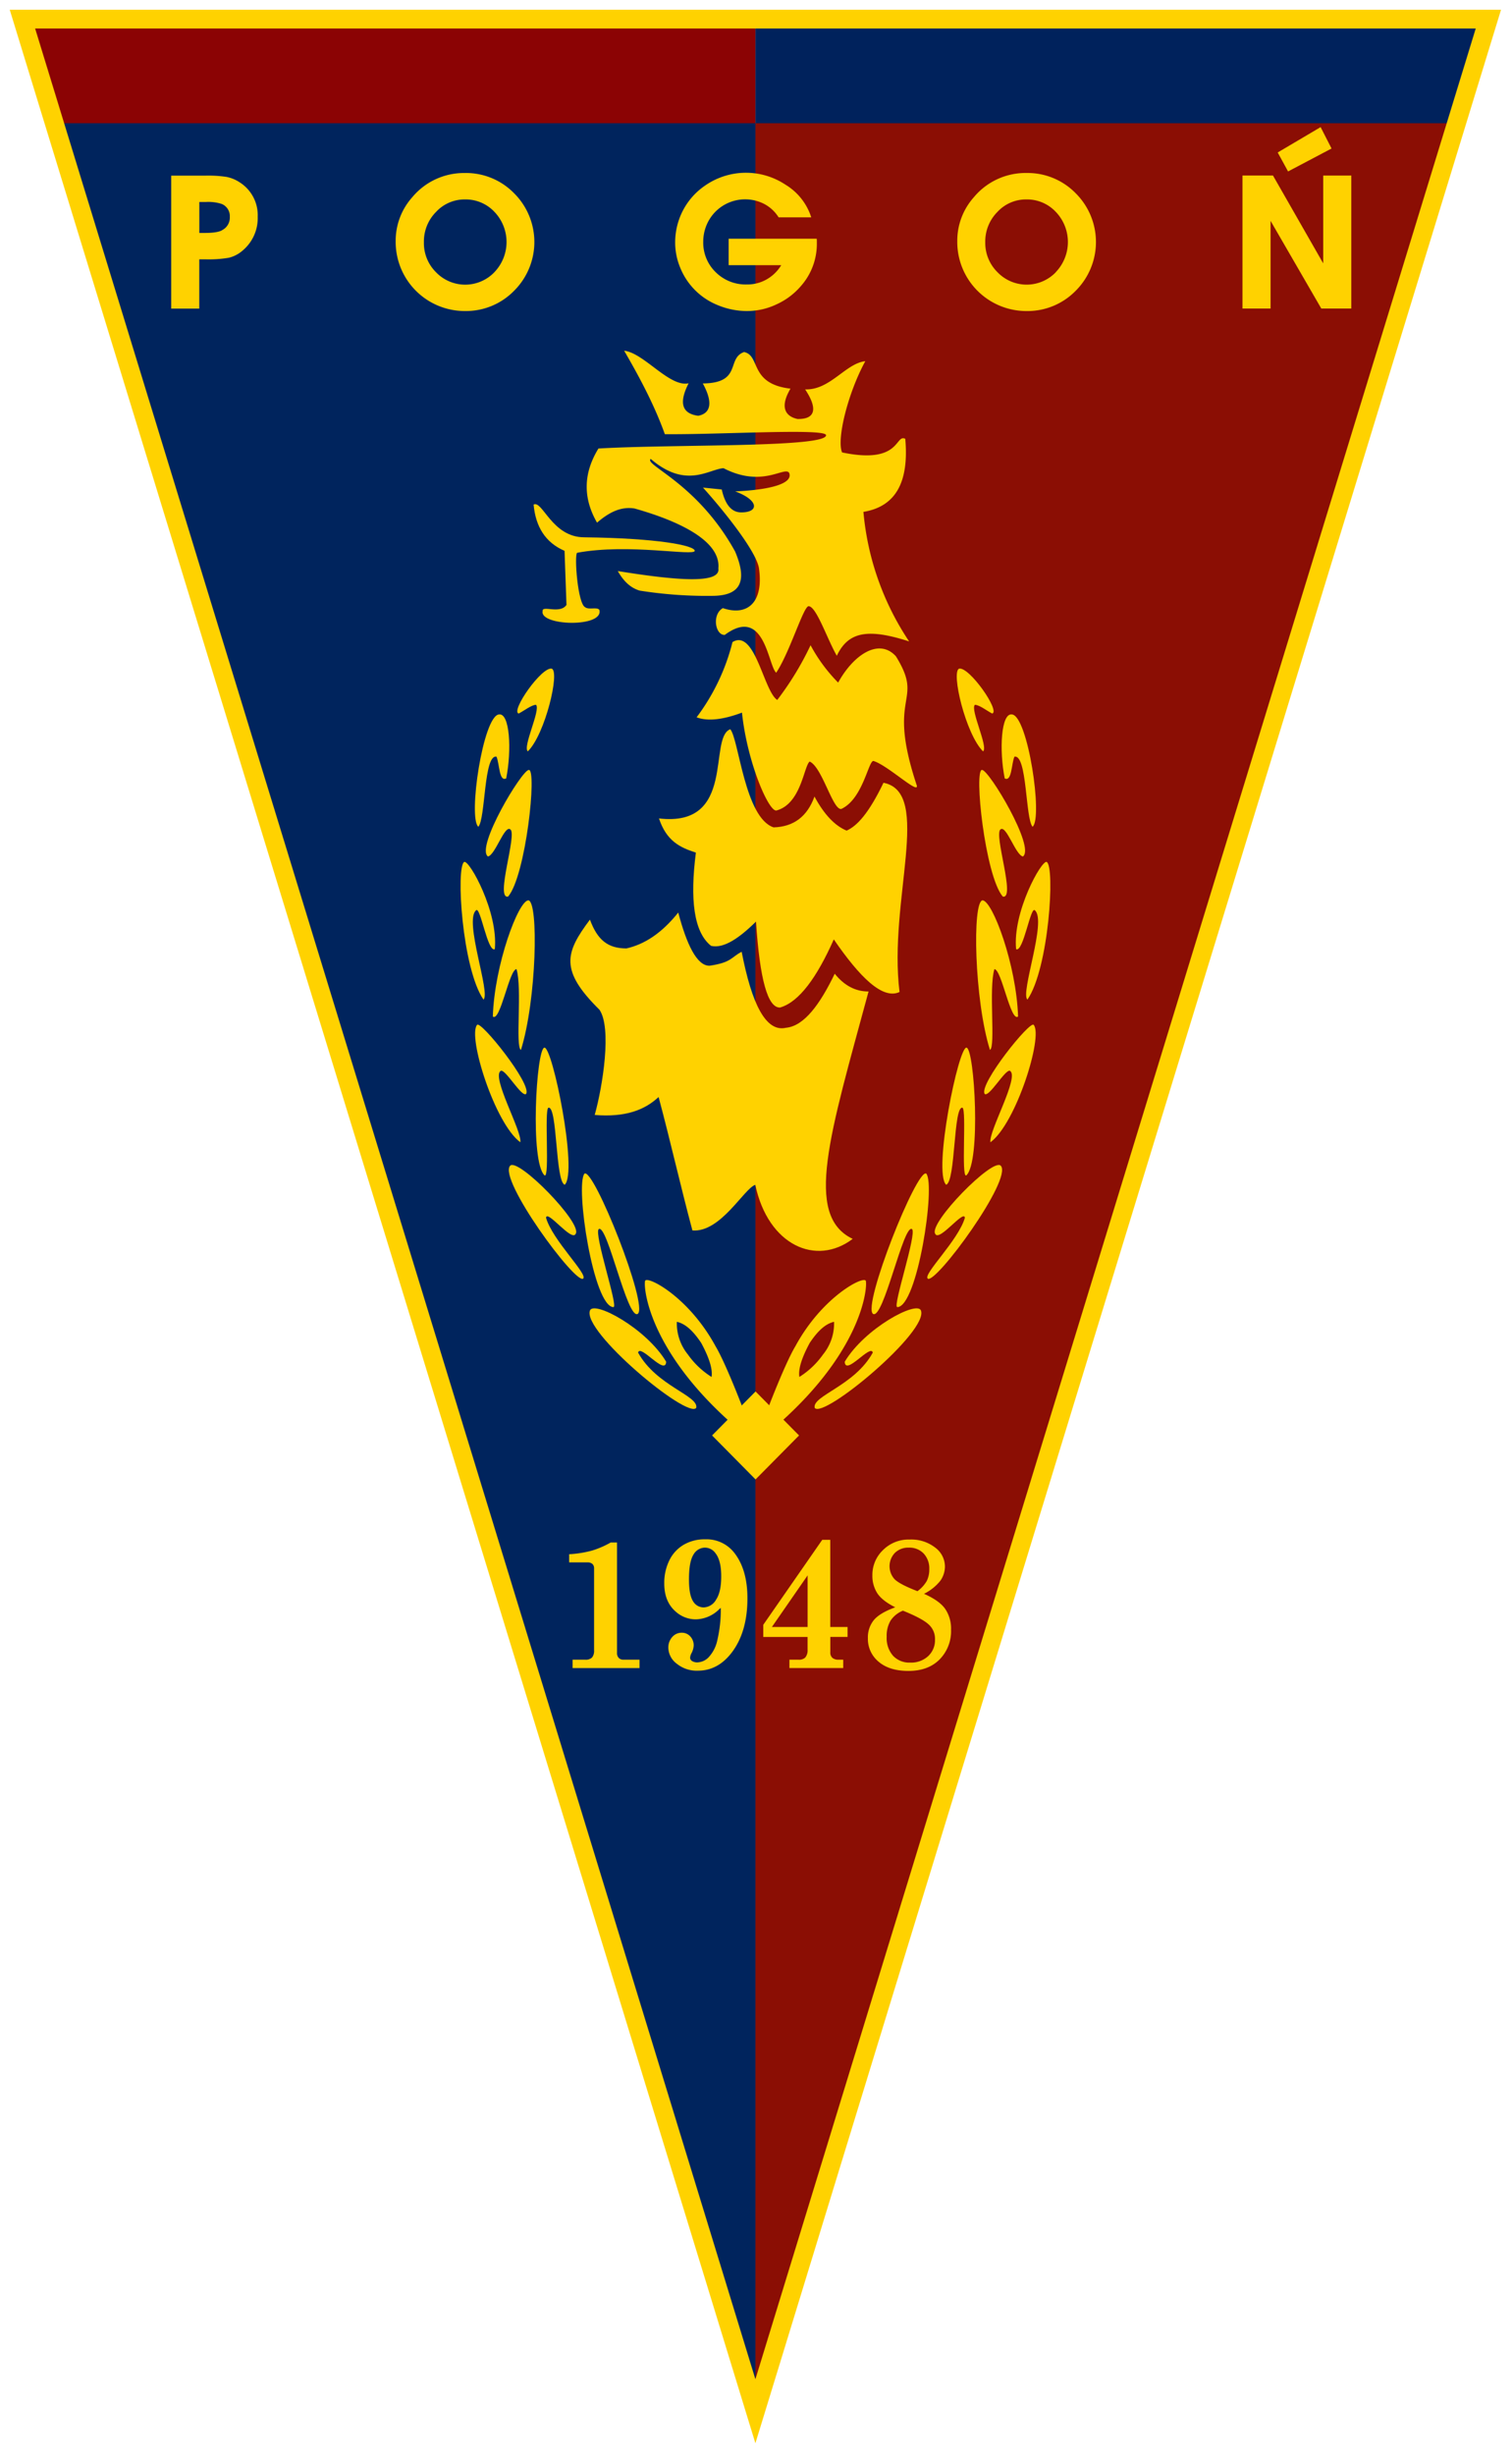 <svg xmlns="http://www.w3.org/2000/svg" width="155.249" height="252" style="shape-rendering:geometricPrecision"><defs id="defs4"><style id="style2">.cls-5,.cls-6{fill:#ffd200}.cls-5{fill-rule:evenodd}</style></defs><g id="g118" transform="translate(1 1) scale(.3)"><path id="polygon8" style="fill:#8b0304" d="M255.23 821.69 255.23 821.7 3.75 2.4 255.23 2.4z"/><path id="polygon10" style="fill:#00225c" d="M255.23 821.69 255.23 821.7 506.63 2.32 255.23 2.32z"/><path id="polygon12" style="fill:#00245d" d="M255.23 821.69 255.23 821.7 14.93 38.83 255.23 38.83z"/><path id="polygon14" style="fill:#8b0e04" d="M255.23 821.69 255.23 821.7 495.53 38.83 255.23 38.83z"/><path id="path16" transform="translate(-46.25 -5)" d="m 270.46,150.22 c -3.4,-9.51 -8.27,-18.83 -13.92,-28.55 6.76,0.73 15.5,12.58 22.06,11.15 q -5.11,10 3.29,11.11 c 4.49,-0.87 5,-4.82 1.57,-11.06 13.55,-0.14 8,-8.59 14.12,-10.75 5.74,1.19 1.66,10.88 15.89,12.53 -3.74,6.28 -1.81,9.47 2.41,10.38 6.36,0.12 6.83,-3.8 2.6,-10.13 8.55,0.31 13.82,-8.89 20.59,-9.65 -6,11 -9.87,26.76 -7.94,31.22 20.18,4.23 18.08,-6.41 21.62,-4.66 1.26,14.27 -2.85,23.11 -14.32,25 a 94.78,94.78 0 0 0 15.64,44.32 c -14.25,-4.58 -20.84,-3.28 -24.75,4.91 -3.36,-5.85 -7,-16.94 -9.66,-16.95 -1.77,0.06 -6.39,15.7 -11.08,22.75 -2.82,-2.43 -3.92,-23.07 -17.61,-12.93 -3.26,0.13 -4.47,-7 -0.64,-9.17 8.34,2.85 14,-1.85 12.36,-13.58 -0.78,-5.48 -11.11,-18.69 -19.17,-27.66 l 6.42,0.65 q 1.79,7.94 6.77,7.83 c 5.91,0 6.11,-4.12 -2.16,-7.18 11.75,-0.51 20,-2.63 18.45,-6.36 -1.64,-2.31 -9.16,5.29 -22.46,-1.58 -5.06,0.35 -12.83,7.22 -24.91,-3.17 -2.37,2.1 15.94,8.22 28.88,31.67 4.22,9.94 2,14.9 -7.06,15.17 a 146.55,146.55 0 0 1 -25.59,-1.78 c -3.39,-1 -5.7,-3.52 -7.5,-6.69 19.88,3.2 35.23,4.52 34.42,-0.89 1.09,-11.3 -19.83,-18 -28.68,-20.52 -4.67,-0.74 -8.69,1.28 -12.84,4.85 q -7.31,-12.69 0.48,-25.37 c 26,-1.52 78.18,-0.23 77.9,-4.57 -0.16,-2.41 -36.32,-0.15 -55.15,-0.33" class="cls-5" style="fill:#ffd200;fill-rule:evenodd"/><path id="path18" transform="translate(-46.25 -5)" d="m 225.54,174.31 c 3.07,-1.56 6.28,11.21 17.37,11.2 25.13,0.31 37.75,2.78 37.79,4.63 -0.18,1.92 -22.62,-2.63 -40.27,0.67 -1,0.86 0.2,17.47 2.76,18.62 1.29,1 4,-0.18 4.86,0.89 1.67,6.18 -20.54,5.53 -19.41,0.45 -0.26,-2.16 5.88,1.15 8.16,-2.12 l -0.66,-18.51 c -6.56,-2.83 -9.91,-8.26 -10.59,-15.84" class="cls-5" style="fill:#ffd200;fill-rule:evenodd"/><path id="polygon20" class="cls-5" style="fill:#ffd200;fill-rule:evenodd" d="M240.38 487.82 255.26 472.77 270.15 487.82 255.26 502.87z"/><path id="path22" transform="translate(-46.25 -5)" d="m 281.33,247.11 a 71.83,71.83 0 0 0 12.29,-25.75 c 7.72,-4.68 10.68,16.86 15.32,19.8 a 103.2,103.2 0 0 0 11.4,-18.72 55.31,55.31 0 0 0 9.44,12.78 c 5.31,-9.63 14,-15.34 19.77,-9 10,16.16 -3.49,12.23 7.12,44.11 1,3.54 -9.85,-6.78 -14.78,-8.28 -1.71,-0.34 -3.58,12.95 -11,16.39 -2.91,0.66 -6.53,-14.28 -10.86,-16.2 -2,1.56 -2.91,14.52 -11.4,16.75 -2.67,0.36 -10,-16.57 -11.76,-33.49 q -9.88,3.69 -15.49,1.62" class="cls-5" style="fill:#ffd200;fill-rule:evenodd"/><path id="path24" transform="translate(-46.25 -5)" d="m 268.43,281.7 c 26.6,3.14 16.76,-27.65 24.43,-30.52 2.92,3.38 4.94,30.29 14.82,33.58 q 10.29,-0.28 14,-10.54 4.94,9.16 11,11.65 c 3.57,-1.57 7.59,-5.92 12.62,-16.37 16.88,3.29 1.6,40.37 5.49,71.59 -5.85,2.73 -13.72,-5.23 -22.5,-18 -5.78,13 -11.87,21.43 -18.39,23.31 q -6.31,0.28 -8.23,-29.41 c -5.76,5.69 -11.07,9.29 -15.37,8.32 -6,-4.74 -7.25,-16.07 -5.21,-31.91 -5.49,-1.76 -10.06,-4 -12.62,-11.66" class="cls-5" style="fill:#ffd200;fill-rule:evenodd"/><path id="path26" transform="translate(-46.25 -5)" d="m 244.84,316.36 c 2.57,6.93 6.11,9.82 12.49,9.82 6.08,-1.38 12,-5.11 17.72,-12.28 2.85,10.75 6.33,18.27 10.71,18.2 7.62,-1.11 7.38,-2.94 11,-4.77 3.42,17.73 8.25,27.6 15.14,26 6.22,-0.56 11.65,-8 16.71,-18.49 q 4.92,6.11 11.58,6.07 c -13.27,49 -22.22,76.65 -5.43,84.65 -12.46,9.44 -28.92,2.31 -33.34,-18.49 -3.84,1.22 -11.83,16.38 -21.52,15.6 -4.07,-15.21 -7.5,-30.43 -11.57,-45.65 -4.75,4.43 -11.32,7 -21.87,6.14 2.79,-10 5.87,-29.8 1.63,-36 -13.69,-13.52 -11.74,-19.51 -3.27,-30.83" class="cls-5" style="fill:#ffd200;fill-rule:evenodd"/><path id="path28" transform="translate(-46.25 -5)" d="m 220.43,245.82 c -2.79,-0.87 7.85,-16.06 11.31,-15.37 2.89,0.93 -2.22,22.44 -8.16,28.3 -1.92,-1.37 4.51,-14.37 2.78,-15.93 -1.61,0.07 -4,2 -5.93,3" class="cls-5" style="fill:#ffd200;fill-rule:evenodd"/><path id="path30" transform="translate(-46.25 -5)" d="m 206.62,284.54 c -3.56,-3 1.61,-37.89 7.06,-38.42 3.73,-0.61 4.42,12.15 2.49,21.88 -2.45,1.26 -2.26,-4.91 -3.32,-7.43 -4.4,-0.89 -3.72,21.27 -6.23,24" class="cls-5" style="fill:#ffd200;fill-rule:evenodd"/><path id="path32" transform="translate(-46.25 -5)" d="m 209.9,294.7 c -4.21,-3.16 11.55,-29.47 14,-29.6 2.88,-0.36 -1,36.22 -7.08,43.34 -4.53,1 3.19,-21.35 0.76,-23 -2,-1.54 -5.1,8.71 -7.65,9.29" class="cls-5" style="fill:#ffd200;fill-rule:evenodd"/><path id="path34" transform="translate(-46.25 -5)" d="m 208.39,343.68 c -7.3,-10.54 -9.52,-45.49 -6.58,-47.1 1.8,-0.63 11.7,17.18 10.46,29.86 -2.47,1.2 -4.95,-14.85 -6.41,-13.31 -4.22,3.53 5.06,28.39 2.53,30.55" class="cls-5" style="fill:#ffd200;fill-rule:evenodd"/><path id="path36" transform="translate(-46.25 -5)" d="m 211.59,349.48 c 0.57,-17.71 8.71,-39.57 12.15,-39.76 3.58,0.34 2.83,34.13 -2.53,51.19 -2,-1 0.5,-21.16 -1.52,-27.65 -2.49,0.12 -5.55,18.26 -8.1,16.21" class="cls-5" style="fill:#ffd200;fill-rule:evenodd"/><path id="path38" transform="translate(-46.25 -5)" d="m 221,392.5 c -8.73,-6.38 -18.11,-36.22 -14.8,-40.17 1.21,-1.62 18.88,20.36 16.78,23.63 -1.47,1.3 -7,-8.43 -8.62,-7.92 -3.5,1.87 7.34,20.74 6.64,24.46" class="cls-5" style="fill:#ffd200;fill-rule:evenodd"/><path id="path40" transform="translate(-46.25 -5)" d="m 229.32,403.85 c -5.06,-4.53 -2.87,-43 -0.12,-43.72 2.75,-0.72 11.59,42.6 7,46.91 -3.26,-1.1 -2.45,-27.14 -5.6,-26.35 -1.44,0.75 0.51,24.07 -1.28,23.16" class="cls-5" style="fill:#ffd200;fill-rule:evenodd"/><path id="path42" transform="translate(-46.25 -5)" d="m 242.53,439.16 c -2.67,2.08 -29.26,-34.15 -25,-38.64 2.69,-2.85 24.78,19.65 22.43,23.3 -1.31,2.93 -9.81,-8.42 -10.16,-5.49 2.21,7.73 14.47,19.37 12.7,20.83" class="cls-5" style="fill:#ffd200;fill-rule:evenodd"/><path id="path44" transform="translate(-46.25 -5)" d="m 252.91,448.91 c -6.89,0 -13.21,-41.75 -9.94,-45.69 3.2,-1.91 21.95,45.22 18.23,48 -3.57,2.2 -10.46,-31 -13.36,-29 -1.73,1.49 6.7,26.51 5.08,26.65" class="cls-5" style="fill:#ffd200;fill-rule:evenodd"/><path id="path46" transform="translate(-46.25 -5)" d="m 281.19,483.4 c -3,3.87 -39.22,-26.27 -36.34,-33.38 1.5,-3.37 19.23,6.14 26.07,17.58 -0.22,5 -8.88,-6.24 -9.61,-3.13 6.3,11.46 20.88,14.74 19.89,18.93" class="cls-5" style="fill:#ffd200;fill-rule:evenodd"/><path id="path48" transform="translate(-46.25 -5)" d="m 263.72,439.9 c -0.66,1.59 0.65,26.77 37.75,55.53 -3.4,-10.22 -10.2,-27.39 -13.62,-33.08 -9.19,-17 -23.38,-24.24 -24.13,-22.44 m 10.86,14 a 16.81,16.81 0 0 0 3.79,11.23 28.37,28.37 0 0 0 8.08,7.66 c 0.4,-2.44 -0.57,-6.12 -3.53,-11.62 -2.49,-3.73 -5.18,-6.54 -8.33,-7.24 z" class="cls-5" style="fill:#ffd200;fill-rule:evenodd"/><path id="path50" transform="translate(-46.25 -5)" d="m 382.52,245.82 c 2.79,-0.87 -7.85,-16.06 -11.31,-15.37 -2.9,0.93 2.22,22.44 8.16,28.3 1.92,-1.37 -4.51,-14.37 -2.78,-15.93 1.61,0.07 4,2 5.93,3" class="cls-5" style="fill:#ffd200;fill-rule:evenodd"/><path id="path52" transform="translate(-46.25 -5)" d="m 396.34,284.54 c 3.56,-3 -1.61,-37.89 -7.06,-38.42 -3.73,-0.61 -4.43,12.15 -2.49,21.88 2.45,1.26 2.26,-4.91 3.32,-7.43 4.4,-0.89 3.72,21.27 6.23,24" class="cls-5" style="fill:#ffd200;fill-rule:evenodd"/><path id="path54" transform="translate(-46.25 -5)" d="m 393.05,294.7 c 4.21,-3.16 -11.55,-29.47 -14,-29.6 -2.88,-0.36 1,36.22 7.08,43.34 4.53,1 -3.19,-21.35 -0.77,-23 2,-1.54 5.1,8.71 7.65,9.29" class="cls-5" style="fill:#ffd200;fill-rule:evenodd"/><path id="path56" transform="translate(-46.25 -5)" d="m 394.57,343.68 c 7.3,-10.54 9.52,-45.49 6.58,-47.1 -1.8,-0.63 -11.7,17.18 -10.46,29.86 2.47,1.2 4.95,-14.85 6.41,-13.31 4.22,3.53 -5.07,28.39 -2.53,30.55" class="cls-5" style="fill:#ffd200;fill-rule:evenodd"/><path id="path58" transform="translate(-46.25 -5)" d="m 391.36,349.48 c -0.57,-17.71 -8.71,-39.57 -12.15,-39.76 -3.58,0.34 -2.83,34.13 2.53,51.19 2,-1 -0.5,-21.16 1.52,-27.65 2.49,0.12 5.55,18.26 8.1,16.21" class="cls-5" style="fill:#ffd200;fill-rule:evenodd"/><path id="path60" transform="translate(-46.25 -5)" d="m 381.91,392.5 c 8.74,-6.38 18.11,-36.22 14.8,-40.17 -1.2,-1.62 -18.88,20.36 -16.78,23.63 1.47,1.3 7,-8.43 8.62,-7.92 3.5,1.87 -7.34,20.74 -6.64,24.46" class="cls-5" style="fill:#ffd200;fill-rule:evenodd"/><path id="path62" transform="translate(-46.25 -5)" d="m 373.63,403.85 c 5.06,-4.53 2.86,-43 0.12,-43.72 -2.74,-0.72 -11.59,42.6 -7,46.91 3.26,-1.1 2.45,-27.14 5.59,-26.35 1.44,0.75 -0.5,24.07 1.28,23.16" class="cls-5" style="fill:#ffd200;fill-rule:evenodd"/><path id="path64" transform="translate(-46.25 -5)" d="m 360.43,439.16 c 2.67,2.08 29.26,-34.15 25,-38.64 -2.69,-2.85 -24.78,19.65 -22.43,23.3 1.31,2.93 9.81,-8.42 10.16,-5.49 -2.21,7.73 -14.47,19.37 -12.7,20.83" class="cls-5" style="fill:#ffd200;fill-rule:evenodd"/><path id="path66" transform="translate(-46.25 -5)" d="m 350,448.91 c 6.89,0 13.21,-41.75 9.94,-45.69 -3.2,-1.91 -21.95,45.22 -18.23,48 3.57,2.2 10.46,-31 13.36,-29 1.73,1.49 -6.7,26.51 -5.08,26.65" class="cls-5" style="fill:#ffd200;fill-rule:evenodd"/><path id="path68" transform="translate(-46.25 -5)" d="m 321.76,483.4 c 3,3.87 39.22,-26.27 36.34,-33.38 -1.5,-3.37 -19.23,6.14 -26.07,17.58 0.22,5 8.88,-6.24 9.61,-3.13 -6.29,11.46 -20.88,14.74 -19.88,18.93" class="cls-5" style="fill:#ffd200;fill-rule:evenodd"/><path id="path70" transform="translate(-46.25 -5)" d="m 339.23,439.9 c 0.66,1.59 -0.65,26.77 -37.75,55.53 3.4,-10.22 10.2,-27.39 13.63,-33.08 9.19,-17 23.38,-24.24 24.13,-22.44 m -10.86,14 a 16.81,16.81 0 0 1 -3.79,11.23 28.37,28.37 0 0 1 -8.08,7.66 c -0.4,-2.44 0.57,-6.12 3.53,-11.62 2.48,-3.73 5.18,-6.54 8.33,-7.24 z" class="cls-5" style="fill:#ffd200;fill-rule:evenodd"/><path id="path72" transform="translate(-46.25 -5)" d="m 124.86,64 a 12.41,12.41 0 0 0 -4.47,-1.81 41.67,41.67 0 0 0 -7.05,-0.43 h -11.82 v 45.5 h 9.6 V 90.4 h 2.12 a 41.19,41.19 0 0 0 8,-0.54 11.2,11.2 0 0 0 4.69,-2.44 14.48,14.48 0 0 0 5.19,-11.61 A 13.3,13.3 0 0 0 124.86,64 m -6,16.49 c -1,0.55 -3,0.89 -5.83,0.88 h -1.89 V 70.78 h 2.22 a 14.8,14.8 0 0 1 5.44,0.67 4.49,4.49 0 0 1 2.77,4.41 4.79,4.79 0 0 1 -2.73,4.6 z M 484.4,60 l 14.25,-7.52 -3.74,-7.32 -14.69,8.68 3.55,6.49 z m 11.4,1.74 V 91.78 L 478.61,61.73 h -10.44 v 45.5 h 9.61 v -30 l 17.36,30 h 10.27 V 61.73 Z M 202.13,60.87 a 23,23 0 0 0 -18.13,8.3 22.39,22.39 0 0 0 -5.66,15.07 23.65,23.65 0 0 0 23.76,23.85 v 0 a 23,23 0 0 0 16.75,-6.91 23.54,23.54 0 0 0 0,-33.41 23,23 0 0 0 -16.72,-6.91 z m 10,33.93 a 13.85,13.85 0 0 1 -20,0 14,14 0 0 1 -4.13,-10.24 14.33,14.33 0 0 1 4.14,-10.36 13.28,13.28 0 0 1 10,-4.29 13.45,13.45 0 0 1 10,4.25 14.9,14.9 0 0 1 0,20.62 z M 394.3,60.86 a 23,23 0 0 0 -18.09,8.31 22.39,22.39 0 0 0 -5.66,15.07 23.65,23.65 0 0 0 23.76,23.85 v 0 a 23,23 0 0 0 16.75,-6.91 23.54,23.54 0 0 0 0,-33.41 23,23 0 0 0 -16.76,-6.91 z m 10,33.93 a 13.85,13.85 0 0 1 -20,0 14.06,14.06 0 0 1 -4.17,-10.23 14.35,14.35 0 0 1 4.14,-10.36 13.28,13.28 0 0 1 10,-4.29 13.45,13.45 0 0 1 10,4.25 14.9,14.9 0 0 1 0,20.62 z M 322.44,83.35 H 292.3 v 9.05 h 18 a 13.73,13.73 0 0 1 -4.5,4.57 13.29,13.29 0 0 1 -7.25,2.03 14.53,14.53 0 0 1 -10.68,-4.2 14.06,14.06 0 0 1 -4.26,-10.48 14.61,14.61 0 0 1 3.29,-9.24 14.32,14.32 0 0 1 17.52,-3.66 12.82,12.82 0 0 1 4.78,4.3 l 0.22,0.32 h 11.16 l -0.35,-1 a 20.2,20.2 0 0 0 -8.49,-10.19 24.49,24.49 0 0 0 -27.74,0.48 23.27,23.27 0 0 0 -7.38,8.44 23.6,23.6 0 0 0 -2.62,11.01 22.26,22.26 0 0 0 1.69,8.39 23.15,23.15 0 0 0 12.92,12.92 26.05,26.05 0 0 0 10.06,2 23.58,23.58 0 0 0 10.07,-2.31 24,24 0 0 0 8.32,-6.27 21.71,21.71 0 0 0 5.43,-14.37 v -1.09 z" class="cls-6" style="fill:#ffd200"/><path id="path74" transform="translate(-46.25 -5)" d="m 237.71,533.46 a 37.51,37.51 0 0 0 7.8,-1.24 30.81,30.81 0 0 0 6.43,-2.78 h 2.16 v 37.79 a 2.35,2.35 0 0 0 0.59,1.71 2.17,2.17 0 0 0 1.62,0.61 h 5.49 v 2.87 h -22.91 v -2.87 h 4.31 a 3.07,3.07 0 0 0 2.35,-0.76 3.63,3.63 0 0 0 0.7,-2.49 v -28 a 2,2 0 0 0 -0.58,-1.52 2.51,2.51 0 0 0 -1.73,-0.53 h -6.23 z m 51.9,18.36 -0.48,0.4 a 11.72,11.72 0 0 1 -8,3.52 10.25,10.25 0 0 1 -6.93,-2.63 q -3.93,-3.4 -3.93,-9.6 a 17.41,17.41 0 0 1 1.76,-8 12.52,12.52 0 0 1 4.9,-5.3 14.16,14.16 0 0 1 7.31,-1.85 12.05,12.05 0 0 1 10.1,4.75 q 4.4,5.75 4.39,15.44 0,11.46 -5.34,18.52 -4.75,6.24 -11.63,6.24 a 10.84,10.84 0 0 1 -7.24,-2.41 7,7 0 0 1 -2.86,-5.36 5.34,5.34 0 0 1 1.33,-3.75 4.25,4.25 0 0 1 3.28,-1.47 3.83,3.83 0 0 1 2.91,1.27 4.46,4.46 0 0 1 1.16,3.14 6.34,6.34 0 0 1 -0.77,2.62 3.84,3.84 0 0 0 -0.45,1.49 1.3,1.3 0 0 0 0.54,1.08 3.23,3.23 0 0 0 1.94,0.55 5.63,5.63 0 0 0 3.81,-1.71 12.22,12.22 0 0 0 3,-5.8 45.56,45.56 0 0 0 1.2,-11.13 z m -5.37,-20.62 a 4.58,4.58 0 0 0 -4,2.43 q -1.52,2.45 -1.52,8.46 c 0,3.48 0.46,5.94 1.37,7.4 a 4.2,4.2 0 0 0 3.68,2.17 A 5.06,5.06 0 0 0 288,549 q 1.77,-2.64 1.76,-8 c 0,-3.61 -0.66,-6.26 -2,-7.93 a 4.4,4.4 0 0 0 -3.52,-1.86 z m 40.09,-2.66 h 2.75 v 29.82 H 333 v 3.39 h -5.9 V 567 a 2.44,2.44 0 0 0 0.69,1.9 3.07,3.07 0 0 0 2.17,0.64 h 1.56 v 2.87 h -18.41 v -2.87 h 3 a 3.11,3.11 0 0 0 2.39,-0.71 3.91,3.91 0 0 0 0.82,-2.75 v -4.32 h -15.16 v -4.16 z m -5,12.16 -12.23,17.66 h 12.23 z m 39.84,6.3 q 5.26,2.33 7.25,5.17 a 12,12 0 0 1 2,7.11 13.75,13.75 0 0 1 -3.93,10.19 q -3.91,3.92 -10.65,3.92 -6.53,0 -10.21,-3.15 a 10.13,10.13 0 0 1 -3.67,-8.06 9.39,9.39 0 0 1 2,-6.14 c 1.37,-1.67 3.83,-3.13 7.36,-4.42 q -4.46,-2.24 -6.14,-4.81 a 11,11 0 0 1 -1.68,-6.14 11.72,11.72 0 0 1 3.62,-8.62 12.36,12.36 0 0 1 9.11,-3.61 13.35,13.35 0 0 1 8.77,2.75 8.12,8.12 0 0 1 3.33,6.39 8.5,8.5 0 0 1 -1.56,4.94 16.38,16.38 0 0 1 -5.6,4.48 z m -2.28,-0.87 a 11.44,11.44 0 0 0 3.23,-3.53 8.85,8.85 0 0 0 0.85,-4.07 7.39,7.39 0 0 0 -1.93,-5.32 6.68,6.68 0 0 0 -5.08,-2 6.48,6.48 0 0 0 -4.77,1.8 6.6,6.6 0 0 0 -0.09,9 q 1.75,1.75 7.79,4.08 z m -5,6.67 a 9.12,9.12 0 0 0 -4.17,3.38 10.25,10.25 0 0 0 -1.33,5.53 9.15,9.15 0 0 0 2.19,6.5 7.62,7.62 0 0 0 5.84,2.33 8.6,8.6 0 0 0 6.16,-2.2 7.45,7.45 0 0 0 2.35,-5.67 6.61,6.61 0 0 0 -2.31,-5.31 q -2.28,-2.02 -8.72,-4.61 z" class="cls-6" style="fill:#ffd200"/><path id="path76" transform="translate(-46.25 -5)" d="M 301.46,837.65 46.25,5 H 556.66 Z M 54.94,11.42 301.46,815.74 548,11.42 Z" class="cls-6" style="fill:#ffd200"/></g></svg>